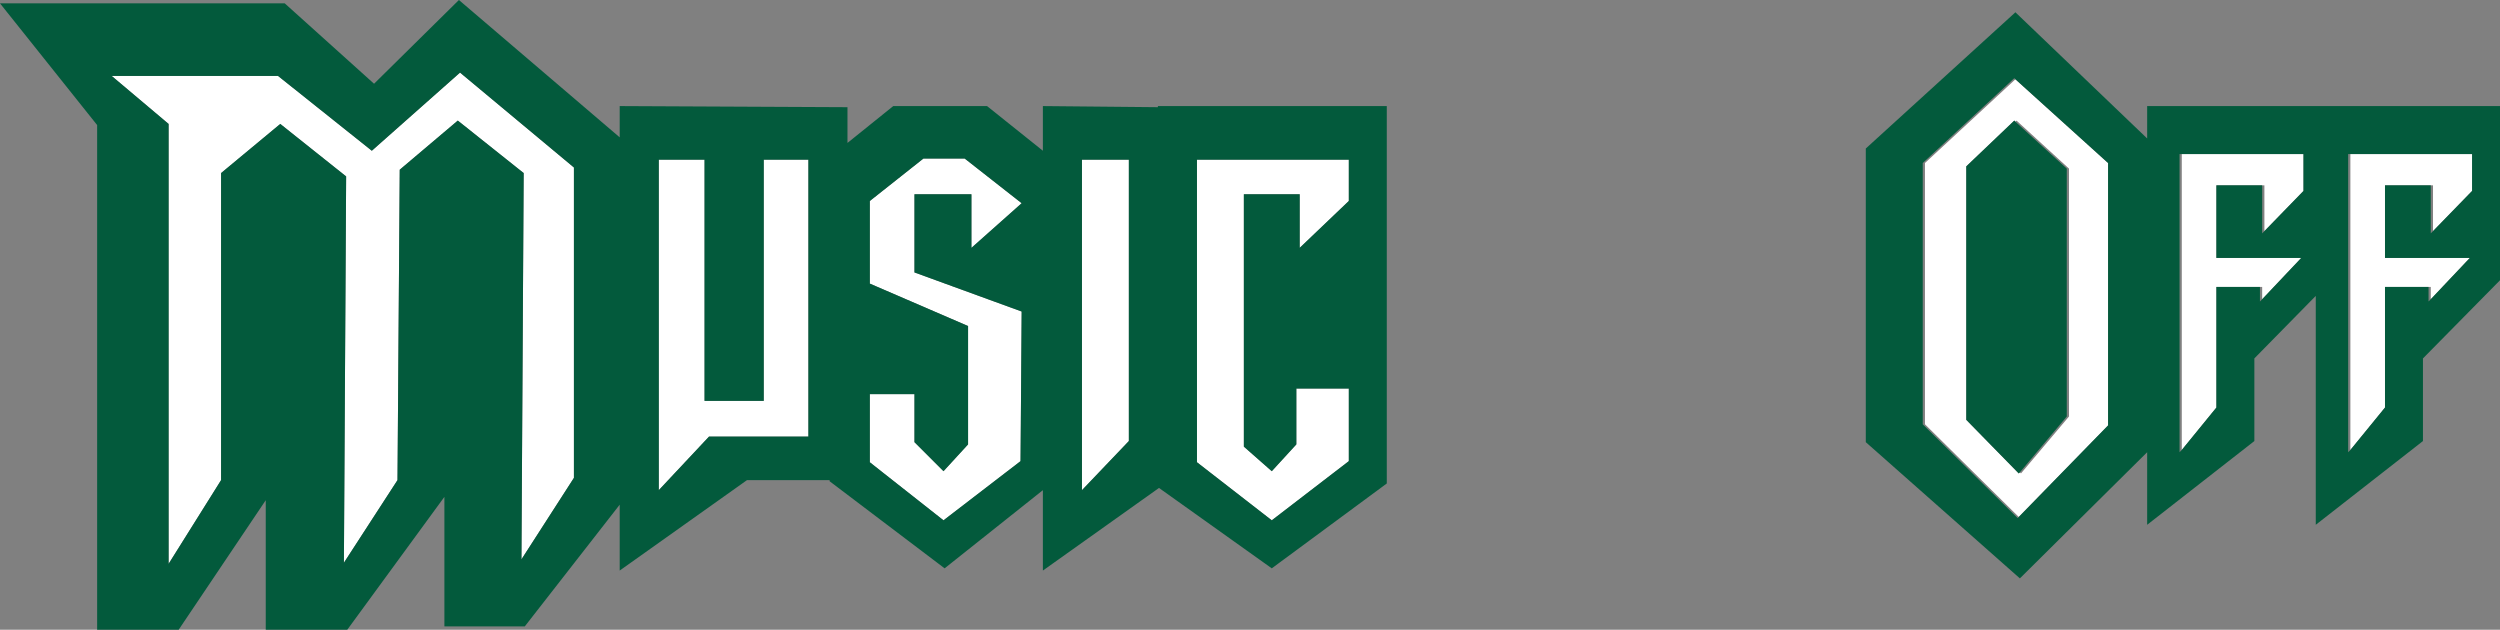 <?xml version="1.0" encoding="UTF-8" standalone="no"?>
<svg xmlns:xlink="http://www.w3.org/1999/xlink" height="28.2px" width="111.95px" xmlns="http://www.w3.org/2000/svg">
  <rect width="100%" height="100%" fill="#808080" stroke="none"/>
  <g transform="matrix(1.0, 0.0, 0.0, 1.0, 55.95, 14.1)">
    <path d="M49.3 6.05 L49.3 -7.2 54.75 -7.2 54.75 -5.55 53.0 -3.75 53.0 -5.8 52.9 -5.8 50.85 -5.8 50.85 -2.55 54.65 -2.55 52.9 -0.7 52.9 -1.25 52.8 -1.25 50.85 -1.25 50.85 4.15 49.3 6.05 M41.75 -7.2 L47.2 -7.2 47.2 -5.55 45.45 -3.75 45.45 -5.8 45.35 -5.8 43.3 -5.8 43.3 -2.55 47.1 -2.55 45.35 -0.7 45.35 -1.25 45.25 -1.25 43.3 -1.25 43.3 4.15 41.75 6.05 41.75 -7.2 M34.45 9.05 L30.25 4.9 30.25 -6.8 34.3 -10.55 38.45 -6.8 38.45 4.95 34.45 9.05 M34.3 -8.65 L34.25 -8.7 32.1 -6.65 32.1 4.7 34.45 7.1 34.5 7.05 34.55 7.1 36.7 4.55 36.7 -6.55 34.35 -8.7 34.3 -8.65 M-7.5 -6.95 L-5.4 -6.95 -5.4 5.65 -7.5 7.85 -7.5 -6.95 M-12.75 -7.0 L-10.2 -5.0 -12.45 -3.0 -12.45 -5.4 -15.0 -5.4 -15.0 -1.9 -10.2 -0.15 -10.25 6.55 -13.7 9.2 -17.0 6.6 -17.0 3.55 -15.0 3.55 -15.0 5.7 -13.7 7.0 -12.6 5.8 -12.6 0.5 -17.0 -1.4 -17.0 -5.1 -14.6 -7.0 -12.75 -7.0 M2.25 -5.4 L-0.25 -5.4 -0.25 5.9 1.0 7.0 2.1 5.8 2.1 3.3 4.45 3.3 4.45 6.55 1.0 9.2 -2.35 6.6 -2.35 -6.95 4.45 -6.95 4.45 -5.1 2.25 -3.0 2.25 -5.4 M-30.25 -6.6 L-30.25 7.3 -32.6 10.95 -32.5 -6.35 -35.45 -8.7 -38.05 -6.5 -38.15 7.4 -40.55 11.1 -40.45 -6.2 -43.4 -8.55 -46.05 -6.35 -46.05 7.4 -48.4 11.15 -48.4 -8.55 -50.95 -10.7 -43.5 -10.7 -39.3 -7.35 -35.35 -10.85 -30.25 -6.6 M-21.75 -6.95 L-19.75 -6.95 -19.75 5.45 -24.2 5.45 -26.45 7.85 -26.45 -6.95 -24.4 -6.95 -24.4 3.85 -21.75 3.85 -21.75 -6.95" fill="#ffffff" fill-rule="evenodd" stroke="none"/>
    <path d="M49.3 -7.2 L49.2 -7.2 49.2 6.15 49.3 6.05 50.85 4.15 50.85 -1.25 52.8 -1.25 52.8 -0.6 52.9 -0.7 54.65 -2.55 50.85 -2.55 50.85 -5.8 52.9 -5.8 52.9 -3.65 53.0 -3.75 54.75 -5.55 54.75 -7.2 49.3 -7.2 M45.45 -3.75 L47.2 -5.55 47.2 -7.2 41.75 -7.2 41.65 -7.2 41.65 6.15 41.75 6.05 43.3 4.15 43.3 -1.25 45.25 -1.25 45.25 -0.6 45.35 -0.7 47.1 -2.55 43.3 -2.55 43.3 -5.8 45.35 -5.8 45.35 -3.65 45.45 -3.75 M52.55 1.95 L52.55 5.65 47.75 9.4 47.75 -0.85 45.0 1.95 45.0 5.65 40.2 9.4 40.2 6.15 34.5 11.8 27.6 5.7 27.6 -7.45 34.3 -13.55 40.2 -7.9 40.2 -9.35 56.0 -9.35 56.0 -1.55 52.55 1.95 M34.3 -10.55 L34.25 -10.6 30.15 -6.8 30.15 4.9 34.4 9.1 34.45 9.05 38.45 4.95 38.45 -6.8 34.3 -10.55 M34.5 7.05 L34.45 7.1 32.1 4.7 32.1 -6.65 34.25 -8.7 34.3 -8.65 36.6 -6.55 36.6 4.55 34.5 7.05 M2.25 -5.4 L2.25 -3.0 4.45 -5.1 4.45 -6.95 -2.35 -6.95 -2.35 6.6 1.0 9.2 4.45 6.55 4.45 3.3 2.1 3.3 2.1 5.8 1.0 7.0 -0.25 5.9 -0.25 -5.4 2.25 -5.4 M-12.75 -7.0 L-14.6 -7.0 -17.0 -5.1 -17.0 -1.4 -12.6 0.5 -12.6 5.8 -13.7 7.0 -15.0 5.7 -15.0 3.55 -17.0 3.55 -17.0 6.6 -13.7 9.2 -10.25 6.55 -10.2 -0.15 -15.0 -1.9 -15.0 -5.4 -12.45 -5.4 -12.45 -3.0 -10.2 -5.0 -12.75 -7.0 M-7.5 -6.95 L-7.5 7.85 -5.4 5.65 -5.4 -6.95 -7.5 -6.95 M-9.25 -9.35 L-4.1 -9.3 -4.1 -9.35 6.15 -9.35 6.15 7.55 1.0 11.35 -4.05 7.75 -9.25 11.45 -9.25 7.85 -13.65 11.35 -18.8 7.45 -18.8 7.4 -22.5 7.4 -28.2 11.45 -28.2 8.5 -32.45 13.95 -36.05 13.95 -36.05 8.15 -40.4 14.1 -44.05 14.1 -44.05 8.3 -47.95 14.1 -51.6 14.1 -51.6 -8.5 -55.95 -13.95 -43.2 -13.95 -39.2 -10.35 -35.4 -14.1 -28.2 -7.95 -28.2 -9.35 -18.0 -9.3 -18.0 -7.7 -15.95 -9.35 -11.75 -9.35 -9.25 -7.35 -9.25 -9.35 M-21.75 -6.95 L-21.75 3.85 -24.4 3.85 -24.4 -6.95 -26.45 -6.95 -26.45 7.85 -24.2 5.45 -19.75 5.45 -19.75 -6.95 -21.75 -6.95 M-30.25 -6.6 L-35.35 -10.85 -39.3 -7.35 -43.5 -10.7 -50.95 -10.7 -48.4 -8.55 -48.4 11.15 -46.05 7.4 -46.05 -6.35 -43.4 -8.55 -40.45 -6.2 -40.55 11.1 -38.15 7.4 -38.05 -6.5 -35.45 -8.7 -32.5 -6.35 -32.6 10.95 -30.25 7.3 -30.25 -6.6" fill="#035a3c" fill-rule="evenodd" stroke="none"/>
  </g>
</svg>

